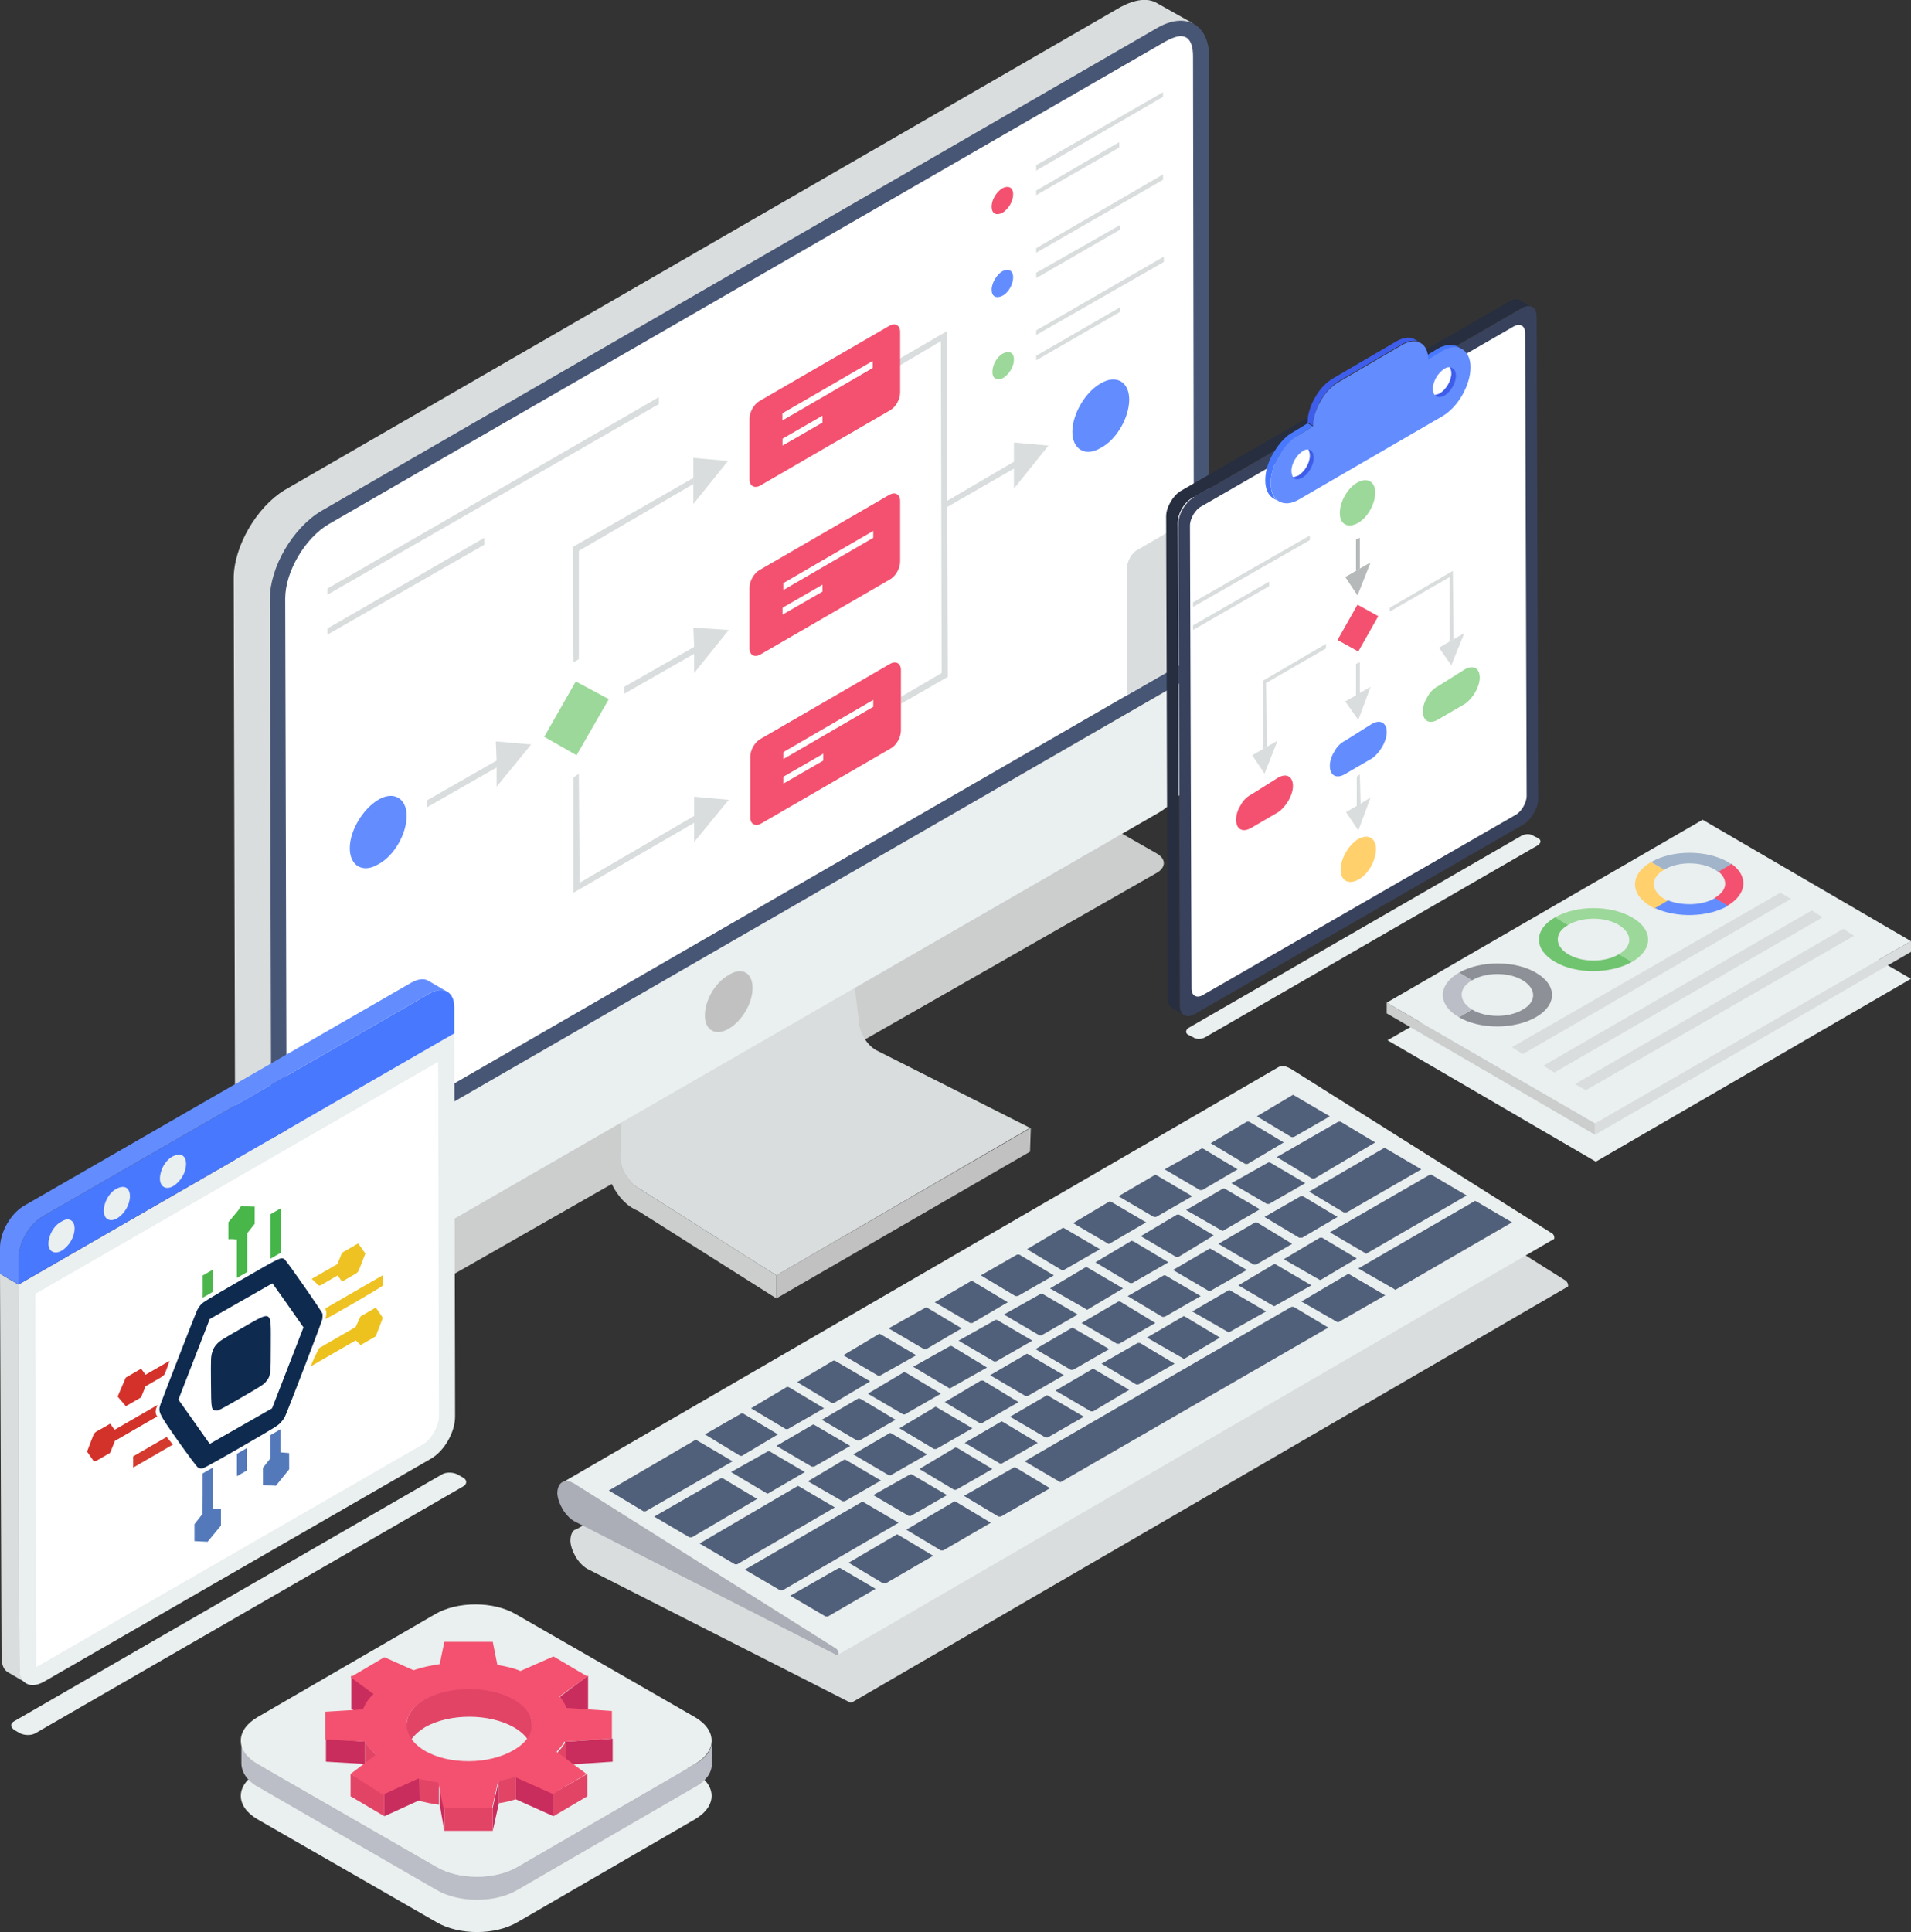 <svg width="549" height="555" viewBox="0 0 549 555" fill="none" xmlns="http://www.w3.org/2000/svg">
<rect x="0" y="0" width="549" height="555" fill="#333333" stroke="none"/>
<g clip-path="url(#clip0)">
<path d="M73.097 375.37C70.447 376.915 70.447 379.342 73.097 380.887L83.918 387.066C86.568 388.61 90.764 388.61 93.414 387.066L332.359 250.688C335.009 249.143 335.009 246.716 332.359 245.171L321.538 238.992C318.888 237.447 314.692 237.447 312.042 238.992L73.097 375.37Z" fill="#CCCECE"/>
<path d="M176.887 302.547L241.371 265.032L243.579 266.356L178.874 303.871L176.887 302.547Z" fill="#525566"/>
<path d="M223.039 366.322L296.136 323.952L295.915 330.793L223.039 372.942V366.322Z" fill="#C1C1C1"/>
<path d="M295.921 323.952L223.045 366.322L183.294 341.165C180.423 339.62 178.215 335.428 178.215 332.338L178.877 304.092L243.583 266.577L246.674 292.837C246.674 296.147 248.883 300.119 251.753 301.664L295.921 323.952Z" fill="#D9DDDD"/>
<path d="M178.874 303.871L178.212 332.118C178.212 335.428 180.42 339.4 183.291 341.165L223.042 366.322V372.943L183.291 347.786C176.666 345.137 173.574 336.31 173.574 331.676L174.899 301.664L178.874 303.871Z" fill="#CCCECE"/>
<path d="M151.934 318.435L237.839 268.563L253.298 278.493L167.392 328.366L151.934 318.435Z" fill="#EAF0F6"/>
<path d="M342.958 6.841C340.529 5.517 338.541 7.724 334.566 10.151L94.517 148.736C86.346 153.37 82.812 163.08 82.812 172.348L82.15 345.579V362.35C82.15 366.984 79.721 371.398 82.371 372.943L77.954 370.515L71.991 367.205C69.341 365.44 67.575 362.35 67.575 357.716V341.165L67.133 166.169C67.133 156.901 73.758 145.646 81.708 140.791L321.978 1.986C326.174 -0.221 329.708 -0.662 332.358 0.883L342.958 6.841Z" fill="#D9DDDD"/>
<path d="M347.374 191.326L77.953 346.903L77.512 172.127C77.512 162.859 84.137 151.604 92.308 146.749L332.578 7.944C340.749 3.31 347.374 7.062 347.374 16.33V191.326Z" fill="#475675"/>
<path d="M342.959 188.678L323.746 199.712L82.371 338.958L81.93 171.907C81.93 164.183 87.671 154.473 94.517 150.501L334.788 11.917C336.775 10.813 338.321 10.372 339.204 10.372C342.296 10.372 342.738 13.903 342.738 16.109L342.959 148.294V188.678Z" fill="white"/>
<path d="M347.374 191.326V208.098C347.374 217.366 340.749 228.841 332.799 233.475L92.749 371.839C84.578 376.473 77.953 372.722 77.953 363.453V346.682L347.374 191.326Z" fill="#EAEFEF"/>
<path d="M216.2 283.789C216.2 288.203 213.108 293.278 209.354 295.485C205.6 297.692 202.508 295.926 202.508 291.734C202.508 287.32 205.379 282.244 209.354 280.038C213.108 277.61 216.2 279.376 216.2 283.789Z" fill="#C1C1C1"/>
<path d="M244.465 487.694C244.686 487.915 244.686 488.135 244.686 488.356C244.686 488.135 244.465 487.915 244.465 487.694Z" fill="#D9DDDD"/>
<path d="M244.465 487.694C244.686 487.915 244.686 488.135 244.686 488.356C244.686 488.135 244.465 487.915 244.465 487.694Z" fill="#D9DDDD"/>
<path d="M450.505 369.191C450.505 369.412 450.505 369.633 450.285 369.633L244.686 489.018C244.686 489.018 244.465 489.018 244.244 489.018L168.718 450.621C166.068 449.076 164.08 445.545 163.859 442.676C163.859 441.132 164.301 439.807 165.184 439.366C165.184 439.366 165.184 439.366 165.405 439.366L371.004 319.98C371.667 319.539 372.771 319.539 374.096 320.201L374.538 320.422L449.843 367.867C450.285 368.308 450.505 368.75 450.505 369.191Z" fill="#D9DDDD"/>
<path d="M446.534 355.509C446.534 355.73 446.534 355.95 446.313 355.95L240.714 475.336C240.935 475.115 240.935 475.115 240.935 474.895C240.935 474.453 240.714 474.012 240.272 473.791L164.967 426.346L164.525 426.125C163.2 425.463 162.317 425.463 161.434 425.905L367.253 306.519C368.137 306.078 369.02 306.078 370.345 306.74L370.787 306.96L446.092 354.406C446.313 354.626 446.534 355.068 446.534 355.509Z" fill="#EAEFEF"/>
<path d="M240.932 474.895C240.932 475.336 240.711 475.557 240.269 475.336L164.964 436.939C162.314 435.394 160.326 431.863 160.105 428.994C160.105 425.905 162.093 424.581 164.522 425.905L164.964 426.126L240.269 473.571C240.711 474.012 240.932 474.454 240.932 474.895Z" fill="#ABAEB7"/>
<path d="M371.004 326.601L361.066 320.642L371.446 314.463L371.887 314.684L382.046 320.642L371.667 326.601H371.004Z" fill="#51607A"/>
<path d="M357.754 334.324L347.816 328.366L358.196 322.187H358.858L368.796 328.145L358.417 334.324H357.754Z" fill="#51607A"/>
<path d="M198.088 441.573L187.93 435.614L207.142 424.581H207.584L217.522 430.539L198.751 441.573H198.088Z" fill="#51607A"/>
<path d="M237.178 464.302L227.02 458.344L240.932 450.4H241.374L251.532 456.358L237.841 464.302H237.178Z" fill="#51607A"/>
<path d="M224.147 456.799L213.988 450.841L247.555 431.422H247.997L258.156 437.38L224.809 456.799H224.147Z" fill="#51607A"/>
<path d="M326.399 397.658L316.461 391.7L326.84 385.742H327.503L337.44 391.7L327.061 397.658H326.399Z" fill="#51607A"/>
<path d="M253.738 454.813L243.801 448.855L257.713 440.69L258.155 440.911L268.093 446.869L254.401 454.813H253.738Z" fill="#51607A"/>
<path d="M376.967 338.517L366.809 332.338L384.476 322.187H385.138L395.076 328.145L377.63 338.517H376.967Z" fill="#51607A"/>
<path d="M344.729 341.827L334.57 335.869L345.17 329.911H345.612L355.55 335.869L345.391 341.827H344.729Z" fill="#51607A"/>
<path d="M363.94 345.799L353.781 339.841L364.381 333.883H364.823L374.982 339.841L364.602 345.799H363.94Z" fill="#51607A"/>
<path d="M331.475 349.551L321.316 343.592L331.917 337.414L332.358 337.634L342.517 343.592L332.137 349.551H331.475Z" fill="#51607A"/>
<path d="M351.133 353.523L340.754 347.565L351.354 341.386H351.796L361.954 347.344L351.354 353.523H351.133Z" fill="#51607A"/>
<path d="M318.444 357.274L308.285 351.316L318.664 345.137H319.106L329.265 351.095L318.664 357.274H318.444Z" fill="#51607A"/>
<path d="M392.205 359.923L382.047 353.964L410.756 337.414H411.197L421.356 343.372L392.426 360.143L392.205 359.923Z" fill="#51607A"/>
<path d="M337.881 361.026L327.723 355.068L338.102 348.889H338.764L348.702 354.847L338.544 361.026H337.881Z" fill="#51607A"/>
<path d="M360.186 363.233L350.027 357.275L360.628 351.096H361.069L371.228 357.275L360.848 363.233H360.186Z" fill="#51607A"/>
<path d="M304.973 364.778L295.035 358.819L305.414 352.64L305.856 352.861L316.015 358.819L305.635 364.778H304.973Z" fill="#51607A"/>
<path d="M379.176 367.646L368.797 361.688L379.176 355.509H379.839L389.776 361.468L379.397 367.646H379.176Z" fill="#51607A"/>
<path d="M324.629 368.529L314.691 362.571L325.071 356.392L325.733 356.613L335.671 362.571L325.292 368.529H324.629Z" fill="#51607A"/>
<path d="M347.155 370.736L336.996 364.778L347.596 358.599L348.038 358.819L358.196 364.778L347.817 370.736H347.155Z" fill="#51607A"/>
<path d="M291.723 372.281L281.785 366.322L292.165 360.364H292.827L302.765 366.322L292.385 372.281H291.723Z" fill="#51607A"/>
<path d="M365.924 375.149L355.766 369.191L366.145 363.012L366.587 363.233L376.745 369.191L366.145 375.149H365.924Z" fill="#51607A"/>
<path d="M312.039 376.032L301.66 370.074L312.039 363.895L312.481 364.115L322.64 370.074L312.26 376.253L312.039 376.032Z" fill="#51607A"/>
<path d="M333.906 378.239L323.969 372.281L334.348 366.322H334.79L344.948 372.281L334.569 378.239H333.906Z" fill="#51607A"/>
<path d="M278.694 380.004L268.535 374.046L279.135 367.867L279.577 368.088L289.515 374.046L279.356 380.004H278.694Z" fill="#51607A"/>
<path d="M384.258 379.783L373.879 373.825L387.35 365.881L387.792 366.102L397.95 372.06L384.479 379.783H384.258Z" fill="#51607A"/>
<path d="M352.895 382.652L342.516 376.694L353.116 370.515L353.557 370.736L363.716 376.694L353.116 382.652H352.895Z" fill="#51607A"/>
<path d="M298.569 383.535L288.41 377.577L299.01 371.618H299.452L309.61 377.577L299.231 383.535H298.569Z" fill="#51607A"/>
<path d="M320.873 385.962L310.715 380.004L321.315 373.825H321.757L331.915 380.004L321.536 385.962H320.873Z" fill="#51607A"/>
<path d="M265.444 387.507L255.285 381.549L265.885 375.591H266.327L276.265 381.549L266.106 387.507H265.444Z" fill="#51607A"/>
<path d="M339.868 390.155L329.488 384.197L340.088 378.018L340.53 378.239L350.468 384.197L340.088 390.376L339.868 390.155Z" fill="#51607A"/>
<path d="M285.541 391.038L275.383 385.08L285.983 379.122H286.425L296.583 385.08L286.204 391.038H285.541Z" fill="#51607A"/>
<path d="M307.623 393.466L297.465 387.507L308.065 381.328L308.507 381.549L318.665 387.507L308.286 393.466H307.623Z" fill="#51607A"/>
<path d="M252.416 395.231L242.258 389.273L252.637 383.094L253.079 383.314L263.237 389.273L252.637 395.231H252.416Z" fill="#51607A"/>
<path d="M272.735 398.761L262.355 392.583L272.956 386.624H273.397L283.556 392.803L272.956 398.761H272.735Z" fill="#51607A"/>
<path d="M294.596 400.968L284.438 395.01L295.038 388.831L295.479 389.052L305.638 395.01L295.258 400.968H294.596Z" fill="#51607A"/>
<path d="M238.945 402.955L229.008 396.996L239.387 390.817H239.829L249.987 396.776L239.608 402.955H238.945Z" fill="#51607A"/>
<path d="M313.369 405.382L303.211 399.424L313.811 393.245H314.253L324.411 399.203L314.032 405.382H313.369Z" fill="#51607A"/>
<path d="M259.483 406.265L249.324 400.306L259.704 394.127L260.366 394.348L270.304 400.306L259.924 406.265H259.483Z" fill="#51607A"/>
<path d="M281.344 408.692L271.406 402.734L281.786 396.555H282.448L292.607 402.734L282.227 408.692H281.344Z" fill="#51607A"/>
<path d="M225.695 410.457L215.758 404.499L226.137 398.32L226.8 398.541L236.737 404.499L226.358 410.457H225.695Z" fill="#51607A"/>
<path d="M300.338 412.885L290.18 406.927L300.78 400.748L301.222 400.968L311.38 406.927L301.001 412.885H300.338Z" fill="#51607A"/>
<path d="M246.233 413.768L236.074 407.809L246.674 401.63L247.337 401.851L257.275 407.809L246.895 413.768H246.233Z" fill="#51607A"/>
<path d="M268.317 416.195L258.379 410.237L268.758 404.058L269.2 404.279L279.358 410.237L268.979 416.195H268.317Z" fill="#51607A"/>
<path d="M212.666 418.181L202.508 412.002L212.887 406.044H213.55L223.487 412.002L213.108 418.181H212.666Z" fill="#51607A"/>
<path d="M287.311 420.388L277.152 414.43L287.753 408.251L288.194 408.471L298.132 414.43L287.753 420.388H287.311Z" fill="#51607A"/>
<path d="M233.205 421.27L223.047 415.312L233.647 409.133L234.089 409.354L244.247 415.312L233.868 421.27H233.205Z" fill="#51607A"/>
<path d="M255.287 423.698L245.129 417.74L255.729 411.561L256.171 411.781L266.329 417.74L255.95 423.698H255.287Z" fill="#51607A"/>
<path d="M304.533 425.684L294.375 419.726L371.005 375.37H371.668L381.605 381.328L304.754 425.684H304.533Z" fill="#51607A"/>
<path d="M274.055 427.891L264.117 421.932L274.497 415.753L275.159 415.974L285.097 421.932L274.717 427.891H274.055Z" fill="#51607A"/>
<path d="M220.395 428.994L210.016 422.815L220.616 416.857H221.057L231.216 422.815L220.616 428.994H220.395Z" fill="#51607A"/>
<path d="M242.035 431.201L232.098 425.463L242.477 419.284H242.919L253.077 425.243L242.698 431.201H242.035Z" fill="#51607A"/>
<path d="M184.84 434.07L174.902 428.111L199.857 413.547L200.299 413.768L210.457 419.726L185.503 434.07H184.84Z" fill="#51607A"/>
<path d="M261.026 435.394L250.867 429.436L261.467 423.477H261.909L272.067 429.436L261.688 435.394H261.026Z" fill="#51607A"/>
<path d="M286.867 435.614L276.93 429.656L291.284 421.491H291.726L301.663 427.449L287.53 435.614H286.867Z" fill="#51607A"/>
<path d="M270.301 445.324L260.363 439.366L274.276 431.201L274.718 431.422L284.655 437.38L270.963 445.324H270.301Z" fill="#51607A"/>
<path d="M211.119 449.296L200.961 443.338L229.228 426.787L229.67 427.008L239.828 432.966L211.782 449.296H211.119Z" fill="#51607A"/>
<path d="M400.598 370.295L390.219 364.336L423.786 344.917L424.228 345.137L434.386 351.096L400.819 370.515L400.598 370.295Z" fill="#51607A"/>
<path d="M373.215 355.509L363.277 349.551L373.657 343.593H374.319L384.257 349.551L374.098 355.509H373.215Z" fill="#51607A"/>
<path d="M386.024 348.227L376.086 342.269L397.728 329.69L398.17 329.911L408.328 335.869L386.907 348.227H386.024Z" fill="#51607A"/>
<path d="M108.651 229.724C113.068 227.075 116.822 229.282 116.822 234.358C116.822 239.433 113.289 245.833 108.651 248.26C104.235 250.908 100.48 248.702 100.48 243.626C100.48 238.551 104.235 232.372 108.651 229.724Z" fill="#638DFF"/>
<path d="M316.237 110.117C320.654 107.469 324.408 109.676 324.408 114.751C324.408 119.827 320.875 126.226 316.237 128.654C311.821 131.302 308.066 129.095 308.066 124.02C308.066 118.944 311.821 112.545 316.237 110.117Z" fill="#638DFF"/>
<path d="M142.438 212.952L152.596 213.835L142.659 225.972V220.455L122.562 231.93V229.944L142.659 218.469L142.438 212.952Z" fill="#D9DDDD"/>
<path d="M165.406 195.74L174.902 200.815L165.627 216.924L156.352 211.628L165.406 195.74Z" fill="#9BD899"/>
<path d="M166.292 222.221L166.513 253.557L199.417 234.358V228.841L209.355 229.724L199.417 241.861V236.344L164.746 256.425V223.324L166.292 222.221Z" fill="#D9DDDD"/>
<path d="M199.196 180.292L209.354 180.954L199.416 193.312V187.795L179.32 199.27V197.284L199.416 185.809L199.196 180.292Z" fill="#D9DDDD"/>
<path d="M199.195 137.26V139.026L166.29 158.224V189.34L164.744 190.222L164.523 157.121L199.195 137.26Z" fill="#D9DDDD"/>
<path d="M199.195 131.523L209.133 132.405L199.195 144.763V139.026V137.26V131.523Z" fill="#D9DDDD"/>
<path d="M236.294 167.934V169.92L225.031 176.54V174.554L236.294 167.934Z" fill="white"/>
<path d="M250.869 152.487V154.473L225.031 169.258V167.493L250.869 152.487Z" fill="white"/>
<path d="M272.071 95.111V143.88L291.284 132.626V127.109L301.221 127.992L291.284 140.35V134.612L272.071 145.646L272.292 194.415L258.821 202.139V200.153L270.525 193.312L270.304 97.98L258.379 105.042V103.055L272.071 95.111Z" fill="#D9DDDD"/>
<path d="M255.509 142.115C257.055 141.233 258.6 141.895 258.6 143.881V161.314C258.6 163.3 257.275 165.507 255.73 166.39L218.408 188.016C216.862 188.899 215.316 188.237 215.316 186.25V168.817C215.316 166.831 216.641 164.624 218.187 163.742L255.509 142.115ZM250.871 154.473V152.487L225.033 167.493V169.479L250.871 154.473ZM236.296 169.92V167.934L224.812 174.555V176.541L236.296 169.92Z" fill="#F3516F"/>
<path d="M236.296 119.385V121.372L224.812 127.992V126.006L236.296 119.385Z" fill="white"/>
<path d="M255.509 93.567C257.055 92.684 258.6 93.346 258.6 95.332V103.056V105.042V112.765C258.6 114.751 257.275 116.958 255.73 117.841L218.408 139.467C216.862 140.35 215.316 139.688 215.316 137.702V120.268C215.316 118.282 216.641 116.075 218.187 115.193L255.509 93.567ZM250.65 105.704V103.718L224.812 118.724V120.71L250.65 105.704ZM236.296 121.372V119.386L224.812 126.006V127.992L236.296 121.372Z" fill="#F3516F"/>
<path d="M236.515 216.704V218.469L225.031 225.089V223.324L236.515 216.704Z" fill="white"/>
<path d="M250.869 201.036V203.022L225.031 218.028V216.042L250.869 201.036Z" fill="white"/>
<path d="M255.731 190.664C257.277 189.781 258.823 190.443 258.823 192.429V200.153V202.139V209.863C258.823 211.849 257.498 214.056 255.952 214.938L218.631 236.564C217.085 237.447 215.539 236.785 215.539 234.799V217.366C215.539 215.38 216.864 213.173 218.41 212.29L255.731 190.664ZM250.873 203.022V201.036L225.035 216.042V218.028L250.873 203.022ZM236.519 218.469V216.483L225.035 223.103V225.089L236.519 218.469Z" fill="#F3516F"/>
<path d="M250.65 103.938V105.704L224.812 120.71V118.724L250.65 103.938Z" fill="white"/>
<path d="M7.729 483.501L2.429 480.412C1.104 479.75 0.442 478.205 0.442 475.998L0 365.881L5.3 368.97L5.521 479.088C5.742 481.294 6.404 482.839 7.729 483.501Z" fill="#D9DDDD"/>
<path d="M130.511 296.809L130.732 406.927C130.732 411.34 127.64 416.857 123.665 419.064L12.585 483.06C8.609 485.267 5.518 483.501 5.518 479.088L5.297 368.97L130.511 296.809Z" fill="#EAEFEF"/>
<path d="M10.156 371.618L125.875 304.974L126.096 406.927C126.096 409.575 123.887 413.547 121.458 414.871L10.377 478.867L10.156 371.618Z" fill="white"/>
<path d="M123.445 285.334C127.42 283.127 130.511 284.893 130.511 289.306V296.809L5.297 368.97V361.467C5.297 357.054 8.389 351.537 12.364 349.33L123.445 285.334Z" fill="#4878FE"/>
<path d="M128.527 284.893C127.202 284.231 125.435 284.231 123.448 285.334L12.367 349.33C8.392 351.537 5.3 357.054 5.3 361.467V368.97L0 365.881V358.378C0 353.964 3.092 348.447 7.067 346.241L118.148 282.245C120.135 281.141 121.902 280.921 123.227 281.803L128.527 284.893Z" fill="#638DFF"/>
<path d="M21.422 352.861C21.422 355.288 19.877 357.936 17.668 359.261C15.681 360.364 13.914 359.481 13.914 357.274C13.914 354.847 15.46 351.978 17.668 350.875C19.656 349.551 21.422 350.433 21.422 352.861Z" fill="#EAEFEF"/>
<path d="M37.321 343.592C37.321 346.02 35.775 348.668 33.567 349.992C31.579 351.095 29.812 350.213 29.812 347.785C29.812 345.358 31.358 342.489 33.567 341.386C35.775 340.282 37.321 341.165 37.321 343.592Z" fill="#EAEFEF"/>
<path d="M53.446 334.324C53.446 336.752 51.9 339.4 49.692 340.724C47.704 341.827 45.938 340.944 45.938 338.517C45.938 336.09 47.483 333.221 49.692 332.117C51.9 331.014 53.446 331.897 53.446 334.324Z" fill="#EAEFEF"/>
<path d="M189.259 114.089V116.075L94.078 170.803V169.038L189.259 114.089Z" fill="#D9DDDD"/>
<path d="M139.129 154.473V156.459L94.078 182.278V180.513L139.129 154.473Z" fill="#D9DDDD"/>
<path d="M334.126 50.093V51.638L297.688 72.603V71.278L334.126 50.093Z" fill="#D9DDDD"/>
<path d="M321.538 40.825V42.37L297.688 56.052V54.728L321.538 40.825Z" fill="#D9DDDD"/>
<path d="M334.126 26.481V27.805L297.688 48.99V47.445L334.126 26.481Z" fill="#D9DDDD"/>
<path d="M287.971 54.066C289.737 53.183 291.062 53.845 291.062 55.831C291.062 57.817 289.737 60.024 287.971 61.127C286.204 62.01 284.879 61.348 284.879 59.362C284.879 57.376 286.204 55.169 287.971 54.066Z" fill="#F3516F"/>
<path d="M321.759 64.658V65.982L297.688 79.885V78.34L321.759 64.658Z" fill="#D9DDDD"/>
<path d="M287.971 77.899C289.737 77.016 291.062 77.678 291.062 79.664C291.062 81.65 289.737 84.078 287.971 84.96C286.204 85.843 284.879 85.181 284.879 83.195C284.879 81.209 286.425 78.781 287.971 77.899Z" fill="#638DFF"/>
<path d="M321.759 88.27V89.595L297.688 103.497V102.173L321.759 88.27Z" fill="#D9DDDD"/>
<path d="M334.346 73.706V75.251L297.688 96.215V94.891L334.346 73.706Z" fill="#D9DDDD"/>
<path d="M288.193 101.511C289.96 100.628 291.285 101.29 291.285 103.276C291.285 105.263 289.96 107.469 288.193 108.573C286.427 109.455 285.102 108.793 285.102 106.807C285.102 104.821 286.427 102.394 288.193 101.511Z" fill="#9BD899"/>
<path d="M342.963 188.678L323.75 199.712V163.3C323.75 161.314 325.075 158.666 327.063 157.783L342.963 148.515V188.678Z" fill="#D9DDDD"/>
<path d="M440.134 88.27C439.471 87.829 438.367 87.829 437.042 88.491L342.524 142.998C340.095 144.322 338.328 147.632 338.328 150.28L338.77 288.865C338.77 290.189 339.212 291.072 340.095 291.513L336.782 289.527C336.12 289.086 335.457 288.203 335.457 286.879L335.016 148.294C335.016 145.646 337.003 142.336 339.212 141.012L433.73 86.505C434.834 85.843 435.938 85.843 436.821 86.284L440.134 88.27Z" fill="#262E3F"/>
<path d="M437.261 88.491C439.69 87.167 441.457 88.271 441.457 90.919L441.898 229.503C441.898 232.151 439.911 235.461 437.703 236.785L343.184 291.292C340.755 292.616 338.989 291.513 338.989 288.865L338.547 150.28C338.547 147.632 340.534 144.322 342.743 142.998L437.261 88.491Z" fill="#38425D"/>
<path d="M434.832 93.787C436.598 92.684 438.144 93.567 438.144 95.553L438.586 228.62C438.586 230.606 437.04 233.255 435.273 234.137L345.614 285.775C343.847 286.879 342.301 285.996 342.301 284.01L341.859 150.942C341.859 148.956 343.405 146.308 345.172 145.425L434.832 93.787Z" fill="white"/>
<path d="M420.255 100.408C418.709 99.525 416.721 99.746 414.513 101.07L410.538 103.497L408.992 102.614L412.967 100.187C415.176 98.863 417.384 98.863 418.709 99.525L420.255 100.408Z" fill="#4878FE"/>
<path d="M408.108 98.422C406.783 97.539 404.795 97.76 402.807 98.863L384.699 109.456C382.711 110.559 380.724 112.766 379.399 114.972C378.074 117.4 377.19 120.048 377.19 122.255L375.645 121.372C375.645 118.945 376.528 116.297 377.853 114.09C379.178 111.662 381.165 109.676 383.153 108.573L401.262 97.98C403.249 96.877 405.237 96.656 406.562 97.539L408.108 98.422Z" fill="#3E5DEA"/>
<path d="M377.192 122.475L373.217 124.903C371.008 126.227 369.021 128.434 367.475 130.861C365.929 133.509 365.046 136.157 365.046 138.805C365.046 141.454 365.929 143.219 367.475 144.102L365.929 143.219C364.383 142.336 363.5 140.571 363.5 137.923C363.5 135.275 364.383 132.406 365.929 129.978C367.475 127.33 369.463 125.124 371.671 124.02L375.646 121.593L377.192 122.475Z" fill="#4878FE"/>
<path d="M402.81 99.084C407.006 96.656 410.318 98.642 410.318 103.277L414.293 100.849C418.71 98.201 422.464 100.408 422.464 105.483C422.464 110.559 418.931 116.958 414.293 119.607L373.218 143.44C368.801 146.088 365.047 143.881 365.047 138.805C365.047 136.157 365.93 133.288 367.476 130.861C369.022 128.213 371.009 126.006 373.218 124.903L377.193 122.475C377.193 120.048 378.076 117.4 379.401 115.193C380.726 112.766 382.714 110.78 384.701 109.676L402.81 99.084Z" fill="#638DFF"/>
<path d="M375.647 129.095C375.868 129.537 376.089 129.978 376.089 130.861C376.089 132.847 374.543 135.495 372.776 136.598C372.114 136.819 371.672 137.04 371.23 137.04C371.893 137.702 372.776 137.923 374.101 137.26C375.868 136.157 377.414 133.73 377.414 131.523C377.414 129.978 376.751 129.095 375.647 129.095Z" fill="#3E5DEA"/>
<path d="M416.503 105.483C416.723 105.925 416.944 106.366 416.944 107.249C416.944 109.235 415.398 111.883 413.632 112.986C412.969 113.207 412.528 113.427 412.086 113.427C412.748 114.09 413.632 114.31 414.957 113.648C416.723 112.545 418.269 110.117 418.269 107.911C418.269 106.366 417.607 105.704 416.503 105.483Z" fill="#3E5DEA"/>
<path d="M372.995 136.598C374.762 135.495 376.308 133.068 376.308 130.861C376.308 130.199 376.087 129.537 375.866 129.095C375.425 129.095 374.983 129.095 374.32 129.537C372.554 130.64 371.008 133.068 371.008 135.274C371.008 135.936 371.229 136.598 371.449 137.04C371.891 137.04 372.333 136.819 372.995 136.598Z" fill="white"/>
<path d="M413.632 112.986C415.399 111.883 416.945 109.455 416.945 107.249C416.945 106.587 416.724 105.925 416.503 105.483C416.061 105.483 415.62 105.483 414.957 105.925C413.19 107.028 411.645 109.455 411.645 111.662C411.645 112.324 411.865 112.986 412.086 113.427C412.528 113.427 413.19 113.207 413.632 112.986Z" fill="white"/>
<path d="M389.997 138.585C392.868 137.04 395.076 138.364 395.076 141.454C395.076 144.764 392.868 148.736 389.997 150.281C387.126 151.825 384.918 150.501 384.918 147.412C384.918 144.102 387.126 140.129 389.997 138.585Z" fill="#9BD899"/>
<path d="M393.754 229.062L390.221 238.551L386.688 233.255L389.779 231.489V223.103L390.663 222.441L390.883 230.827L393.754 229.062Z" fill="#D9DDDD"/>
<path d="M390.22 240.978C393.091 239.434 395.299 240.758 395.299 243.847C395.299 247.157 393.091 251.129 390.22 252.674C387.349 254.219 385.141 252.895 385.141 249.805C385.141 246.716 387.349 242.744 390.22 240.978Z" fill="#FFD06C"/>
<path d="M390.663 154.473V163.3L389.559 163.962V154.915L390.663 154.473Z" fill="#B5B9B9"/>
<path d="M393.752 161.535L389.998 171.024L386.465 165.728L389.557 163.963L390.661 163.301L393.752 161.535Z" fill="#B5B9B9"/>
<path d="M394.193 207.877C396.622 206.553 398.389 207.656 398.389 210.304C398.389 212.953 396.401 216.263 394.193 217.807L386.243 222.442C383.814 223.766 382.047 222.662 382.047 220.014C382.047 218.69 382.489 217.145 383.372 215.821C384.034 214.497 385.139 213.394 386.464 212.732L394.193 207.877Z" fill="#638DFF"/>
<path d="M393.752 197.285L390.219 206.774L386.465 201.477L389.557 199.712V190.664L390.661 190.223V199.05L393.752 197.285Z" fill="#D9DDDD"/>
<path d="M420.916 192.209C423.345 190.885 425.111 191.988 425.111 194.636C425.111 197.285 423.124 200.595 420.916 202.139L412.965 206.774C410.536 208.098 408.77 206.994 408.77 204.346C408.77 203.022 409.211 201.477 410.095 200.153C410.757 198.829 411.861 197.726 413.186 197.064L420.916 192.209Z" fill="#9BD899"/>
<path d="M420.694 181.837L416.94 191.106L413.406 186.03L420.694 181.837Z" fill="#D9DDDD"/>
<path d="M389.996 173.672L395.958 176.982L390.216 187.134L384.254 183.823L389.996 173.672Z" fill="#F3516F"/>
<path d="M417.382 163.962L417.603 183.603L416.499 184.265V165.728L399.273 175.658V174.555L417.382 163.962Z" fill="#D9DDDD"/>
<path d="M380.945 184.927V186.251L363.719 196.181L363.94 214.497L362.836 215.159V195.519L380.945 184.927Z" fill="#D9DDDD"/>
<path d="M367.251 223.324C369.681 222 371.447 223.104 371.447 225.752C371.447 228.4 369.46 231.71 367.251 233.255L359.301 237.889C356.872 239.213 355.105 238.109 355.105 235.461C355.105 234.137 355.547 232.593 356.43 231.269C357.093 229.945 358.197 228.841 359.522 228.179L367.251 223.324Z" fill="#F3516F"/>
<path d="M367.034 212.732L363.279 222.221L359.746 216.925L367.034 212.732Z" fill="#D9DDDD"/>
<path d="M341.413 295.264C340.529 295.926 340.529 296.809 341.413 297.25L342.738 297.912C343.621 298.575 345.167 298.575 346.271 297.912L441.893 242.744C442.777 242.081 442.777 241.199 441.893 240.757L440.568 240.095C439.685 239.433 438.139 239.433 437.035 240.095L341.413 295.264Z" fill="#EAEFEF"/>
<path d="M4.197 494.314C2.872 494.976 2.872 496.08 4.197 496.962L5.743 497.845C7.068 498.507 9.055 498.507 10.159 497.845L132.945 427.008C134.27 426.346 134.27 425.022 132.945 424.36L131.399 423.477C130.074 422.815 128.086 422.815 126.982 423.477L4.197 494.314Z" fill="#EAEFEF"/>
<path d="M364.601 167.052V168.376L342.738 180.954V179.63L364.601 167.052Z" fill="#D9DDDD"/>
<path d="M376.305 153.811V155.135L342.738 174.334V173.01L376.305 153.811Z" fill="#D9DDDD"/>
<path d="M199.635 509.1C206.039 512.851 206.039 518.809 199.635 522.561L148.622 552.131C142.218 555.883 131.838 555.883 125.434 552.131L73.979 522.561C67.575 518.809 67.575 512.851 73.979 509.1L124.992 479.529C131.397 475.777 141.776 475.777 148.18 479.529L199.635 509.1Z" fill="#EAEFEF"/>
<path d="M204.492 500.052V506.672C204.492 509.099 202.946 511.527 199.633 513.292L148.62 542.863C142.216 546.614 131.837 546.614 125.432 542.863L74.198 513.292C70.886 511.527 69.34 508.879 69.34 506.451V499.831C69.34 502.258 70.886 504.686 74.198 506.672L125.432 536.243C131.837 539.994 142.216 539.994 148.62 536.243L199.633 506.672C202.946 504.907 204.492 502.479 204.492 500.052Z" fill="#BBBEC6"/>
<path d="M199.635 493.211C206.039 496.962 206.039 502.921 199.635 506.672L148.622 536.243C142.218 539.994 131.838 539.994 125.434 536.243L73.979 506.672C67.575 502.921 67.575 496.962 73.979 493.211L124.992 463.64C131.397 459.889 141.776 459.889 148.18 463.64L199.635 493.211Z" fill="#EAEFEF"/>
<path d="M100.922 481.294V490.783L107.547 495.859V486.149L100.922 481.294Z" fill="#C92D5D"/>
<path d="M160.992 487.252V496.741L168.942 490.783V481.294L160.992 487.252Z" fill="#C92D5D"/>
<path d="M116.824 495.417V503.582C116.824 500.934 118.591 498.286 122.124 496.079C129.191 492.107 140.454 492.107 147.521 496.079C151.054 498.066 152.821 500.714 152.821 503.362V495.197C152.821 492.549 151.054 489.901 147.521 487.914C140.454 483.942 129.191 483.942 122.124 487.914C118.591 490.121 116.824 492.769 116.824 495.417Z" fill="#E24466"/>
<path d="M93.637 499.39V506.01L104.899 506.672V500.272L93.637 499.39Z" fill="#C92D5D"/>
<path d="M162.312 500.272V506.893L176.004 506.01V499.39L162.312 500.272Z" fill="#C92D5D"/>
<path d="M160.328 503.141V512.63C161.211 511.747 161.874 510.865 162.536 509.761V500.272C161.874 501.376 161.211 502.258 160.328 503.141Z" fill="#E24466"/>
<path d="M104.895 500.272V509.761C105.557 511.085 106.661 512.409 107.986 513.513V504.024C106.661 502.7 105.778 501.596 104.895 500.272Z" fill="#E24466"/>
<path d="M143.324 511.306V517.926C145.091 517.706 146.637 517.264 148.183 516.823V510.203C146.637 510.644 144.87 511.085 143.324 511.306Z" fill="#E24466"/>
<path d="M120.355 510.644V517.264C122.343 517.706 124.11 518.147 126.097 518.368V511.747C124.331 511.527 122.343 511.085 120.355 510.644Z" fill="#E24466"/>
<path d="M100.703 509.541V515.94L110.42 521.678V515.057L100.703 509.541Z" fill="#E24466"/>
<path d="M110.418 515.058V521.678L120.576 517.044L120.356 510.644L110.418 515.058Z" fill="#C92D5D"/>
<path d="M159 515.057V521.678L168.717 515.94V509.541L159 515.057Z" fill="#E24466"/>
<path d="M148.184 510.203V516.823L159.005 521.678V515.057L148.184 510.203Z" fill="#C92D5D"/>
<path d="M126.316 511.747V518.368L127.641 525.871V519.25L126.316 511.747Z" fill="#C92D5D"/>
<path d="M141.559 519.25V525.871L143.325 517.926V511.306L141.559 519.25Z" fill="#C92D5D"/>
<path d="M100.702 509.541L107.989 504.024C106.664 502.7 105.56 501.596 104.898 500.272L93.414 499.61V491.666L104.235 491.004C104.898 489.459 105.781 487.915 107.327 486.59L100.702 481.736L110.418 475.998L118.81 479.749C121.239 478.867 123.669 478.425 126.319 477.984L127.644 471.584H141.556L142.881 478.205C145.311 478.646 147.519 479.087 149.507 479.97L159.003 475.777L168.719 481.515L160.769 487.252C161.653 488.356 162.315 489.459 162.757 490.563L175.786 491.445V499.39L162.094 500.272C161.653 501.155 160.769 502.258 159.886 503.141L168.499 509.541L158.782 515.278L147.961 510.423C146.415 510.865 144.869 511.306 143.102 511.527L141.336 519.471H127.423L125.877 511.968C123.89 511.748 121.902 511.306 120.135 510.865L109.977 515.499L100.702 509.541ZM147.519 502.7C154.586 498.728 154.586 492.107 147.519 488.135C140.452 484.163 129.19 484.163 122.123 488.135C115.056 492.107 115.056 498.728 122.123 502.92C128.969 506.893 140.452 506.893 147.519 502.7Z" fill="#F3516F"/>
<path d="M127.645 519.251V525.871H141.557V519.251H127.645Z" fill="#E24466"/>
<path d="M548.999 281.141L458.456 333.662L398.609 298.795L489.373 246.495L548.999 281.141Z" fill="#EAEFEF"/>
<path d="M398.387 287.982V291.072L458.233 325.938V322.628L398.387 287.982Z" fill="#CCCECE"/>
<path d="M458.234 322.628V325.938L548.998 273.418V270.328L458.234 322.628Z" fill="#D9DDDD"/>
<path d="M398.387 287.982L458.233 322.628L548.997 270.328L489.151 235.461L398.387 287.982Z" fill="#EAEFEF"/>
<path d="M443.438 306.078L446.529 308.064L523.601 263.487L520.509 261.501L443.438 306.078Z" fill="#D9DDDD"/>
<path d="M493.569 250.247C496.661 252.674 496.219 255.984 492.465 257.97L496.219 260.177C501.961 256.867 502.402 251.571 497.323 248.04L493.569 250.247Z" fill="#F3516F"/>
<path d="M474.356 247.598C468.173 251.129 468.173 256.867 474.356 260.398C474.798 260.618 475.019 260.839 475.461 261.06L479.215 258.853C478.773 258.632 478.552 258.412 478.111 258.191C474.135 255.763 474.135 252.012 478.111 249.805L474.356 247.598Z" fill="#FFD06C"/>
<path d="M475.461 260.839C481.644 263.708 490.699 263.487 496.44 260.177L492.686 257.97C488.932 260.177 483.19 260.177 479.215 258.632L475.461 260.839Z" fill="#638DFF"/>
<path d="M446.754 263.487L450.508 265.694C454.483 263.266 461.108 263.266 465.083 265.694C469.058 268.121 469.058 271.873 465.083 274.079L468.838 276.286C475.021 272.755 475.021 267.018 468.838 263.487C462.654 259.956 452.937 259.956 446.754 263.487Z" fill="#9BD899"/>
<path d="M446.751 263.487C440.567 267.018 440.567 272.755 446.751 276.286C452.713 279.817 462.651 279.817 468.835 276.286L465.08 274.08C461.105 276.507 454.48 276.507 450.505 274.08C446.53 271.652 446.53 267.901 450.505 265.694L446.751 263.487Z" fill="#70C470"/>
<path d="M422.903 289.968L419.148 292.175C425.111 295.706 435.049 295.706 441.232 292.175C447.416 288.644 447.416 282.906 441.232 279.376C435.27 275.845 425.332 275.845 419.148 279.376L422.903 281.582C426.878 279.155 433.503 279.155 437.478 281.582C441.453 284.01 441.453 287.761 437.478 289.968C433.503 292.396 426.878 292.396 422.903 289.968Z" fill="#8D9096"/>
<path d="M434.383 300.781L437.475 302.767L514.547 258.191L511.455 256.426L434.383 300.781Z" fill="#D9DDDD"/>
<path d="M452.492 311.374L455.584 313.139L532.656 268.783L529.564 266.797L452.492 311.374Z" fill="#D9DDDD"/>
<path d="M474.355 247.599L478.11 249.805C482.085 247.378 488.71 247.378 492.685 249.805C493.127 250.026 493.347 250.247 493.568 250.467L497.322 248.261C497.102 248.04 496.66 247.819 496.439 247.599C490.256 244.068 480.539 244.068 474.355 247.599Z" fill="#A1B4C9"/>
<path d="M419.145 279.376C412.962 282.907 412.962 288.644 419.145 292.175L422.9 289.968C418.925 287.541 418.925 283.789 422.9 281.583L419.145 279.376Z" fill="#BBBEC6"/>
<path d="M57.692 374.748C57.316 375.172 56.777 375.993 56.532 376.55C56.074 377.531 46.888 401.157 46.119 403.317C45.351 405.516 45.498 405.827 51.089 413.807C53.933 417.826 56.532 421.307 56.891 421.533C57.251 421.759 57.872 421.853 58.281 421.731C58.722 421.627 63.201 419.135 69.396 415.559C79.04 409.991 79.841 409.472 80.626 408.622C81.084 408.113 81.607 407.414 81.786 407.065C82.489 405.716 92.428 379.789 92.591 378.921C92.673 378.421 92.689 377.713 92.64 377.383C92.493 376.675 82.391 362.167 81.705 361.696C80.724 361.035 80.691 361.054 69.151 367.717C59.605 373.247 58.297 374.04 57.692 374.748ZM81.28 372.847C82.914 375.186 84.941 378.054 85.726 379.186L87.181 381.271L82.669 392.895L78.158 404.519L69.2 409.634L60.242 414.73L55.747 408.363L51.252 402.014L55.747 390.437L60.242 378.88L69.265 373.727L78.256 368.612L81.28 372.847Z" fill="#0E2A4F"/>
<path d="M62.269 386.087C61.566 386.851 61.288 387.351 60.961 388.408C60.569 389.672 60.553 390.154 60.602 396.956C60.667 404.956 60.667 404.975 62.073 405.144C62.694 405.239 63.152 404.993 69.183 401.511C75.019 398.142 75.689 397.698 76.327 396.953C77.765 395.235 77.798 394.896 77.798 386.575C77.798 376.027 78.419 376.404 69.478 381.472C63.56 384.87 63.103 385.153 62.269 386.087Z" fill="#0E2A4F"/>
<path d="M69.623 346.311C69.852 346.367 70.048 346.499 70.293 346.509C71.241 346.546 72.189 346.565 73.17 346.584C73.17 348.225 73.17 349.791 73.17 351.508C72.532 352.329 71.797 353.245 71.012 354.245C71.012 357.905 71.012 361.604 71.012 365.358C70.015 365.934 69.083 366.472 68.037 367.076C68.037 363.397 68.037 359.717 68.037 356.019C67.579 355.981 67.187 355.925 66.795 355.906C66.403 355.887 65.994 355.916 65.602 355.935C65.602 354.255 65.602 352.67 65.602 351.066C66.582 349.877 67.563 348.707 68.528 347.528C68.724 347.283 68.871 346.952 69.034 346.669C69.23 346.537 69.427 346.424 69.623 346.311Z" fill="#49B64A"/>
<path d="M91.711 387.204C95.127 385.232 98.593 383.231 102.14 381.183C102.614 380.193 103.088 379.183 103.595 378.098C104.968 377.305 106.406 376.475 107.943 375.588C108.548 376.446 109.202 377.333 109.806 378.267C109.904 378.418 109.855 378.842 109.741 379.135C109.169 380.691 108.548 382.258 107.927 383.843C106.472 384.683 105.05 385.504 103.595 386.344C103.153 385.9 102.679 385.476 102.189 385.004C97.906 387.477 93.624 389.949 89.227 392.488C89.668 391.46 90.011 390.582 90.42 389.724C90.812 388.874 91.254 388.072 91.711 387.204Z" fill="#EDC21E"/>
<path d="M31.653 408.934C32.078 409.519 32.47 410.066 32.911 410.679C36.933 408.357 40.986 406.017 45.253 403.554C44.501 405.12 44.566 406.101 45.171 406.846C41.052 409.224 37.063 411.527 33.01 413.868C32.552 415.019 32.094 416.151 31.637 417.302C30.329 418.057 29.021 418.812 27.713 419.567C27.239 419.841 26.945 419.728 26.716 419.407C26.144 418.586 25.572 417.784 25 416.945C25.588 415.435 26.161 413.954 26.716 412.482C26.945 411.897 27.239 411.444 27.713 411.17C29.038 410.463 30.345 409.689 31.653 408.934Z" fill="#D3322B"/>
<path d="M58.217 423.222C59.198 422.656 60.097 422.137 61.127 421.542C61.225 422.75 61.159 424.108 61.159 425.41C61.176 426.684 61.159 427.976 61.159 429.278C61.159 430.599 61.159 431.92 61.159 433.316C61.944 433.354 62.712 433.382 63.464 433.4C63.464 435.004 63.464 436.552 63.464 438.193C62.255 439.665 60.996 441.184 59.639 442.836C58.413 442.77 57.138 442.713 55.863 442.657C55.863 440.997 55.863 439.449 55.863 437.789C56.583 436.864 57.367 435.883 58.184 434.826C58.217 430.977 58.217 427.128 58.217 423.222Z" fill="#5379BB"/>
<path d="M89.535 367.346C92.15 365.836 94.553 364.448 96.94 363.071C97.398 361.919 97.823 360.882 98.248 359.825C99.8 358.928 101.321 358.051 102.89 357.145C103.56 358.097 104.23 359.05 104.949 360.05C104.328 361.654 103.724 363.286 103.053 364.919C102.939 365.211 102.579 365.607 102.334 365.749C101.157 366.466 99.98 367.108 98.803 367.806C98.378 368.052 98.15 367.976 97.953 367.693C97.659 367.24 97.332 366.825 97.005 366.354C95.485 367.231 93.981 368.062 92.494 368.977C91.856 369.364 91.48 369.355 91.153 368.921C90.712 368.345 90.156 367.93 89.535 367.346Z" fill="#EEC222"/>
<path d="M41.803 398.186C41.361 399.253 40.953 400.3 40.511 401.385C39.073 402.215 37.651 403.036 36.147 403.905C35.395 403.018 34.61 402.112 33.793 401.131C34.578 399.301 35.346 397.518 36.13 395.687C37.553 394.866 39.024 394.017 40.544 393.139C40.936 393.686 41.361 394.252 41.803 394.865C44.026 393.582 46.281 392.28 48.701 390.883C48.21 392.242 47.834 393.44 47.328 394.619C47.164 394.997 46.625 395.383 46.265 395.591C44.778 396.488 43.306 397.318 41.803 398.186Z" fill="#D3312A"/>
<path d="M83.079 422.019C81.821 423.576 80.595 425.095 79.254 426.756C78.045 426.7 76.802 426.624 75.527 426.549C75.527 424.87 75.527 423.266 75.527 421.606C76.23 420.709 76.917 419.841 77.636 418.935C77.636 416.709 77.636 414.52 77.636 412.237C78.6 411.68 79.532 411.142 80.562 410.548C80.562 412.718 80.562 414.925 80.562 417.152C81.412 417.227 82.197 417.302 83.063 417.368C83.079 418.849 83.079 420.415 83.079 422.019Z" fill="#5479BB"/>
<path d="M110 366.266C110 367.304 110 368.285 110 369.248C109.313 369.889 94.586 378.468 93.474 378.864C93.866 377.109 93.866 377.109 93.441 375.826C98.95 372.646 104.426 369.484 110 366.266Z" fill="#EEC222"/>
<path d="M77.715 361.527C77.715 357.244 77.715 353.036 77.715 348.753C78.663 348.206 79.595 347.668 80.592 347.092C80.592 351.319 80.592 355.564 80.592 359.866C79.676 360.395 78.745 360.932 77.715 361.527Z" fill="#45B54A"/>
<path d="M38.254 421.537C38.254 420.462 38.254 419.48 38.254 418.311C41.441 416.451 44.629 414.63 47.865 412.743C48.454 413.441 49.026 414.148 49.663 414.931C45.806 417.177 42.079 419.329 38.254 421.537Z" fill="#D43A2E"/>
<path d="M58.23 366.361C59.195 365.804 60.11 365.276 61.091 364.71C61.091 366.823 61.091 368.917 61.091 371.087C60.176 371.616 59.244 372.154 58.23 372.739C58.23 370.644 58.23 368.55 58.23 366.361Z" fill="#4CB64C"/>
<path d="M68.059 424.012C68.059 421.824 68.059 419.729 68.059 417.578C69.007 417.031 69.938 416.493 70.936 415.917C70.936 418.03 70.936 420.163 70.936 422.351C70.004 422.889 69.072 423.427 68.059 424.012Z" fill="#5379BB"/>
</g>
<defs>
<clipPath id="clip0">
<rect width="549" height="555" fill="white"/>
</clipPath>
</defs>
</svg>
